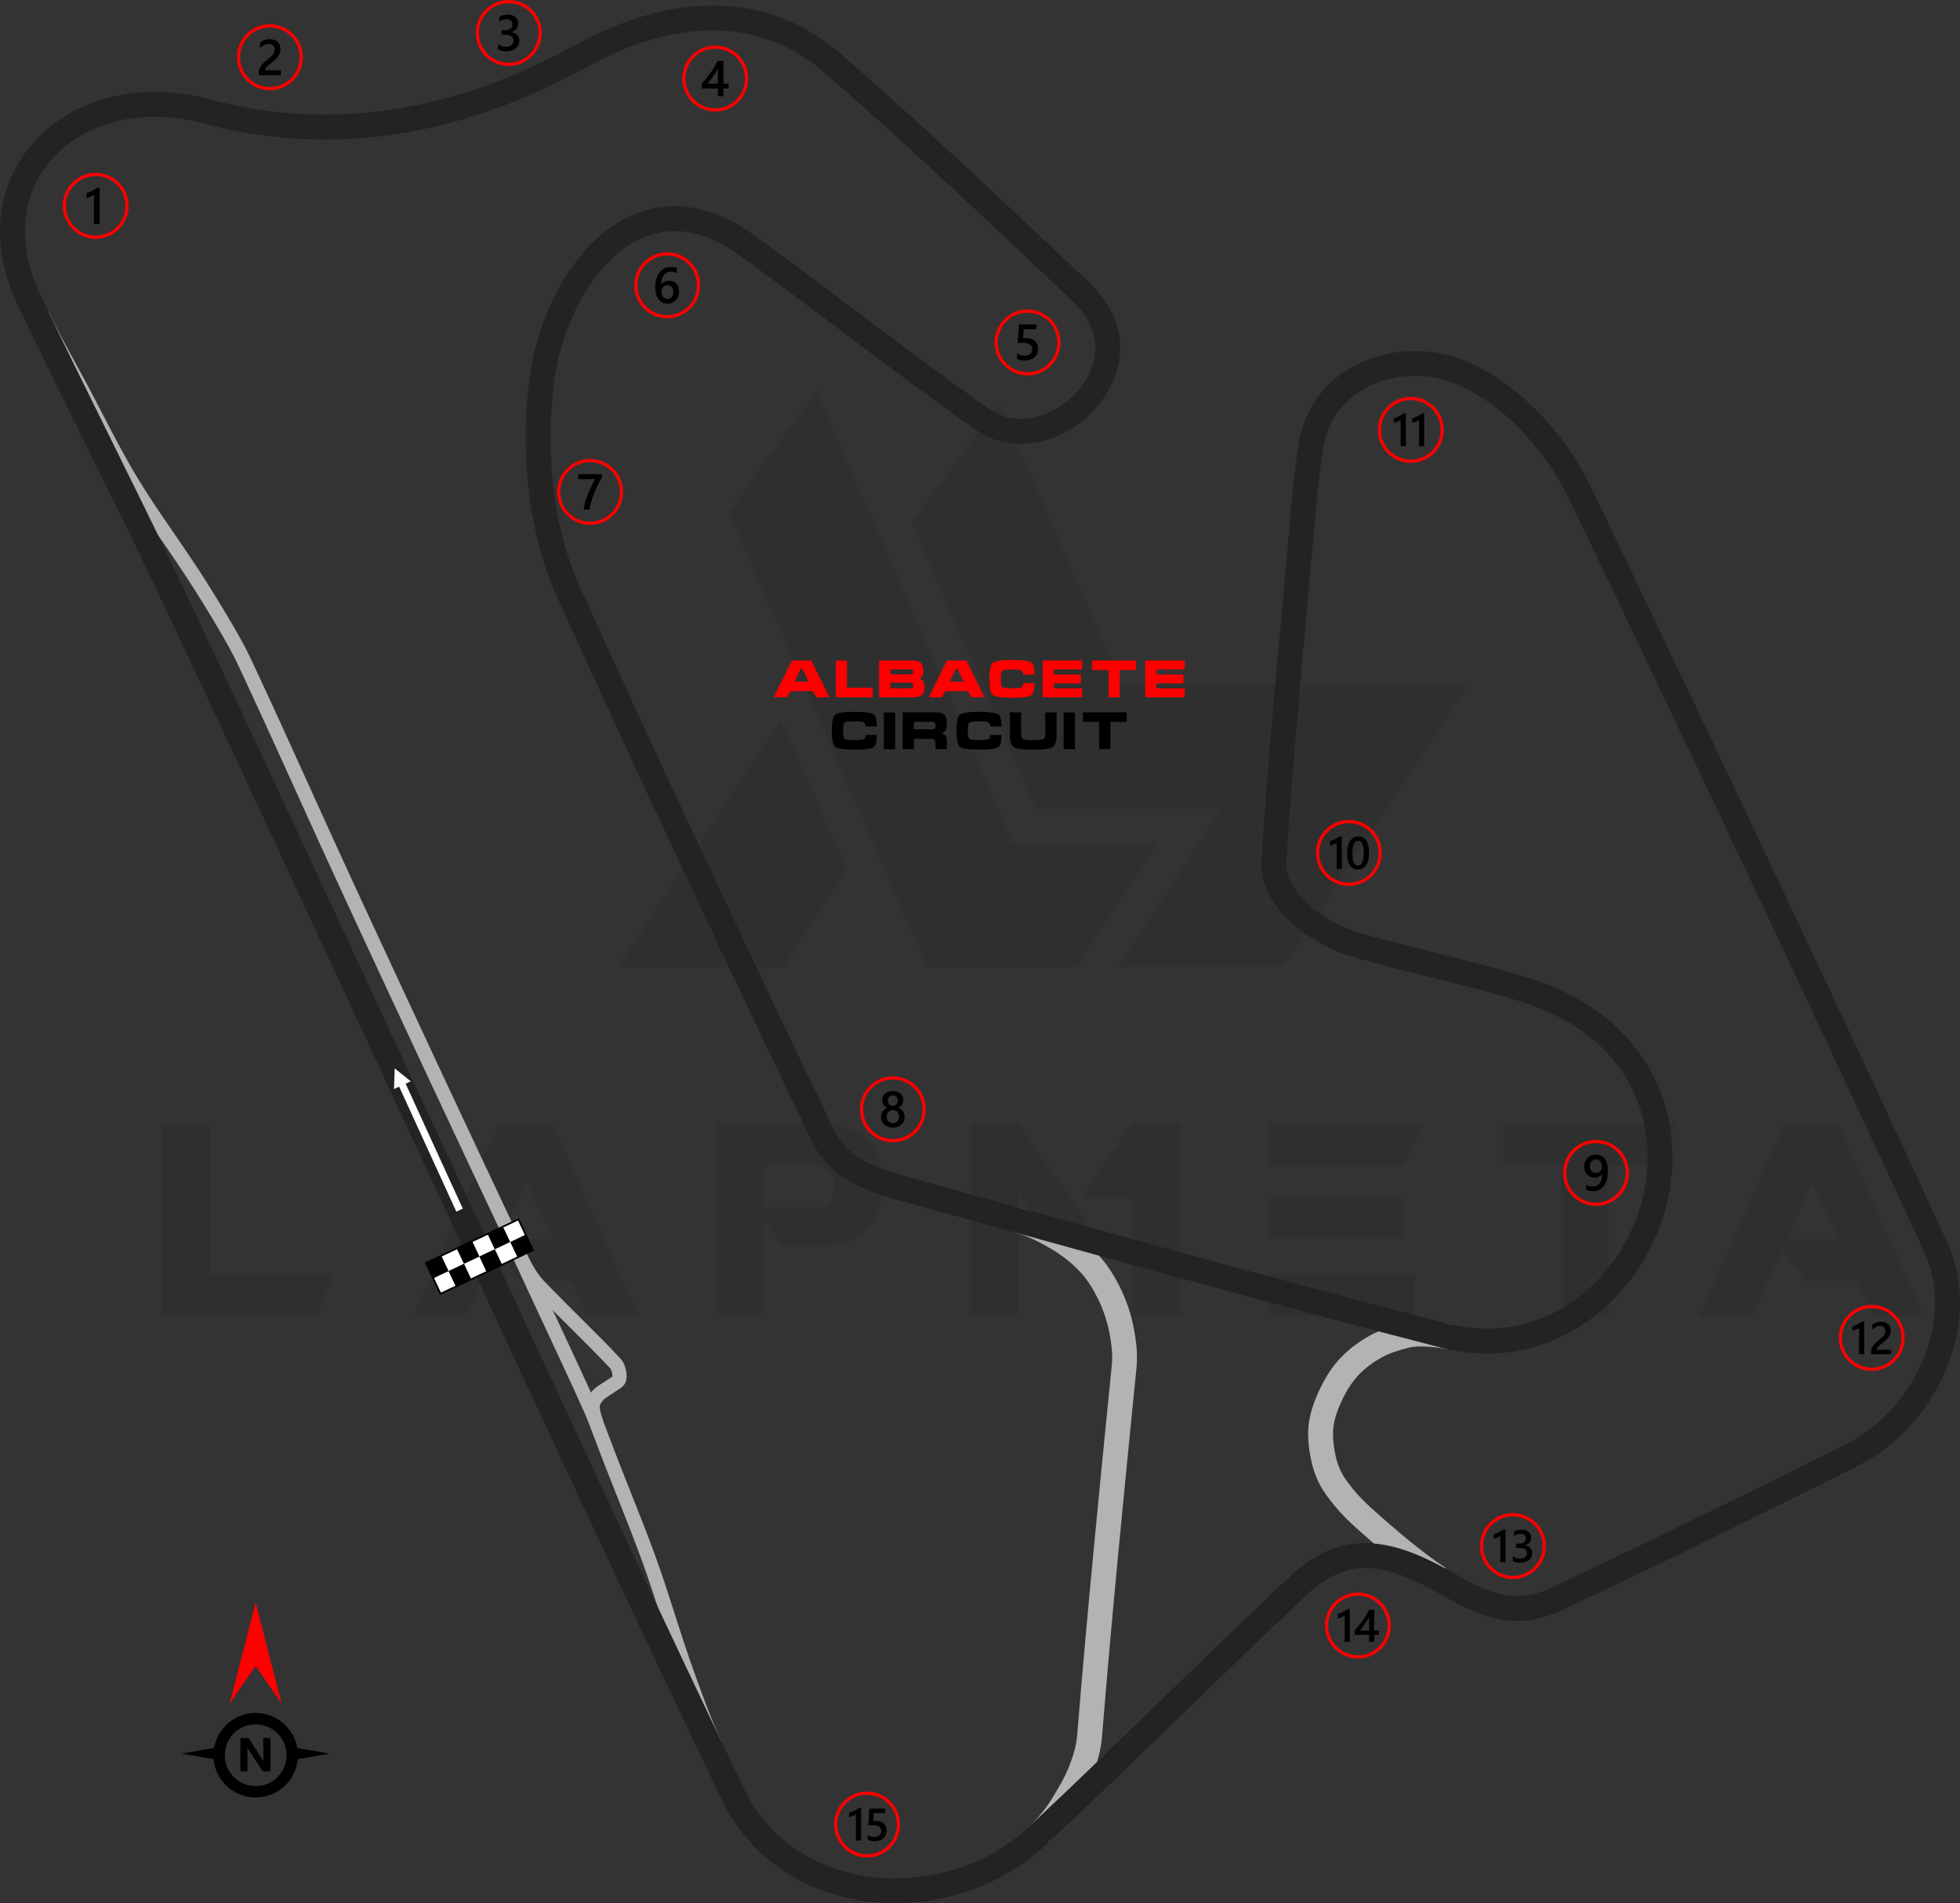 <?xml version="1.0" encoding="UTF-8"?>
<!DOCTYPE svg PUBLIC "-//W3C//DTD SVG 1.1//EN" "http://www.w3.org/Graphics/SVG/1.1/DTD/svg11.dtd">
<!-- Creator: CorelDRAW 2020 (64-Bit) -->
<svg xmlns="http://www.w3.org/2000/svg" xml:space="preserve" width="194.309mm" height="188.664mm" version="1.1" style="shape-rendering:geometricPrecision; text-rendering:geometricPrecision; image-rendering:optimizeQuality; fill-rule:evenodd; clip-rule:evenodd"
viewBox="0 0 6487.67 6299.18"
 xmlns:xlink="http://www.w3.org/1999/xlink"
 xmlns:xodm="http://www.corel.com/coreldraw/odm/2003">
 <rect x="0" y="0" width="6487.67" height="6299.18" fill="#333333" stroke="none"/>
 <defs>
  <style type="text/css">
   <![CDATA[
    .fil4 {fill:black}
    .fil5 {fill:white}
    .fil2 {fill:#242222;fill-rule:nonzero}
    .fil8 {fill:black;fill-rule:nonzero}
    .fil6 {fill:black;fill-rule:nonzero}
    .fil1 {fill:#B3B3B3;fill-rule:nonzero}
    .fil3 {fill:red;fill-rule:nonzero}
    .fil7 {fill:white;fill-rule:nonzero}
    .fil0 {fill:black;fill-opacity:0.071}
   ]]>
  </style>
 </defs>
 <g id="Layer_x0020_1">
  <path class="fil0" d="M536.86 4353.47l0 -635.33 157.78 0 0 497.53 414.44 0 -63.11 137.79 -509.1 0zm1875.48 -2657.02l656.37 1504.17 493.33 0 268.23 -409.18 -476.5 0 -651.11 -1498.91 -290.32 403.92zm896.19 -361.84l404.97 930.9 1145.49 0 -611.13 934.06 -546.97 0 0 -1.05 342.91 -523.83 -615.34 0 -410.23 -944.58 290.32 -395.5zm-504.9 1544.14l-210.37 321.87 -546.97 0 0 -1.05 540.66 -817.3 216.68 496.48zm-691.08 1475.77l-168.3 0 -51.54 -114.65 -171.46 0 -77.84 -106.24 -99.92 220.89 -174.61 0 281.9 -635.33 177.77 0 284.01 635.33zm-282.95 -254.55l-86.25 -189.34 -84.15 189.34 170.4 0zm699.49 -103.08l191.44 0c27.35,-8.42 41.02,-33.66 39.97,-75.73 0,-34.71 -16.83,-56.8 -52.59,-65.22l-178.82 0 0 140.95zm63.11 126.22l-64.16 -92.57 0 322.92 -157.78 0 0 -635.33 379.72 0c111.5,19.99 168.3,79.94 169.35,181.97l0 37.87c-1.05,103.08 -56.8,165.14 -167.25,184.08l-159.88 -0 0 1.06zm1046.61 -23.14l-157.78 0 -109.39 -151.47 -0 404.97 -158.83 0 0 -635.33 157.78 0 268.23 381.83zm109.39 -380.77l157.78 0 0 634.28 -158.83 0 0 -389.19 -171.46 0 172.51 -245.09zm934.06 496.48l0 137.79 -482.81 0 0 -137.79 482.81 0zm-37.87 -252.45l0 135.69 -444.94 0 0 -135.69 444.94 0zm69.42 -244.04l-69.42 138.85 -444.94 0 0 -138.85 514.36 0zm452.3 136.74l-190.39 0 0 -136.74 573.27 0 -64.16 136.74 -158.83 0 0 497.53 -158.84 0 0 -497.53 -1.05 0zm1202.29 498.59l-168.3 0 -51.54 -114.65 -171.45 0 -77.84 -106.24 -99.93 220.89 -174.61 0 281.9 -635.33 177.77 0 284.01 635.33zm-282.95 -254.55l-86.25 -189.34 -84.15 189.34 170.4 0z"/>
  <g id="_2547943201248">
   <path class="fil1" d="M1952.36 4718.88c-12.98,-37.04 -79.3,-178.89 -146.7,-323.04 -42.86,-91.68 -86.16,-184.29 -114.88,-247.86l42.88 -19.33c32.01,70.85 73.46,159.52 114.51,247.3 67.99,145.42 134.89,288.51 148.54,327.46l-44.35 15.46z"/>
   <path class="fil1" d="M3380.16 3999.23c25.33,6.68 50.25,16.29 74.17,27.45 23.12,10.77 45.96,23.32 67.55,36.1 20.69,12.26 41.42,26.62 61.49,42.69l0.16 0c19.22,15.39 37.35,32.11 53.72,49.75 15.22,16.42 28.78,34.51 40.87,53.39 11.77,18.38 22.28,37.69 31.65,56.97 9.38,19.31 17.71,39.74 24.82,60.8 6.95,20.59 12.69,41.91 17.05,63.45 4.35,21.5 8.03,43.67 10.09,66.12 2.14,23.33 2.55,46.88 0.21,70.16 -20.76,207.36 -41.23,412.61 -60.33,613.68 -18.91,199.19 -37.16,401.79 -54.3,612.59 -1.75,21.5 -6.28,43.88 -12.37,65.89 -5.85,21.14 -13.11,41.7 -20.65,60.56 -9,22.46 -19.3,43.23 -30.38,63.27 -10.97,19.84 -22.59,38.81 -34.5,57.99 -10.6,17.04 -22.79,33.97 -35.81,50.16 -13.65,16.96 -28.24,33.07 -42.86,47.61l-57.97 -58.3c12.43,-12.36 24.93,-26.18 36.73,-40.85 10.8,-13.43 21.01,-27.62 30.02,-42.11 11.33,-18.24 22.32,-36.18 32.24,-54.12 9.81,-17.75 18.74,-35.68 26.19,-54.26 6.59,-16.48 12.85,-34.16 17.76,-51.87 4.66,-16.85 8.14,-33.99 9.47,-50.43 16.26,-200.01 34.8,-405.14 54.62,-613.88 19.64,-206.84 39.88,-409.74 60.33,-614 1.8,-17.98 1.47,-36.36 -0.21,-54.7 -1.76,-19.23 -4.98,-38.54 -8.8,-57.42 -3.57,-17.63 -8.44,-35.6 -14.47,-53.47 -5.86,-17.36 -12.89,-34.55 -20.95,-51.13 -7.94,-16.34 -16.84,-32.69 -26.82,-48.28 -9.67,-15.1 -20.27,-29.31 -31.85,-41.8 -13.71,-14.78 -28.91,-28.79 -45.02,-41.7l0.06 -0.08c-16.1,-12.88 -33.67,-24.95 -52.06,-35.85 -18.98,-11.24 -39.33,-22.39 -60.46,-32.24 -20.33,-9.48 -40.75,-17.45 -60.32,-22.61l20.93 -79.55z"/>
   <path class="fil1" d="M4739.79 5257.7c-41.56,-27.35 -85.51,-60.73 -129.12,-96.35 -44.34,-36.21 -87.59,-73.94 -127.43,-109.8 -18.96,-17.06 -37.56,-35.81 -55.22,-55.94 -16.7,-19.02 -32.24,-39.03 -46.09,-59.71 -9.76,-14.58 -17.97,-30.46 -24.68,-46.85 -7.09,-17.3 -12.58,-35.37 -16.52,-53.17 -4.64,-20.97 -8.23,-42.76 -9.8,-64.19 -1.44,-19.68 -1.33,-39.46 0.98,-58.65 2.49,-20.59 7.7,-41.33 14.54,-61.62 6.47,-19.19 14.51,-38 23.09,-55.84 9.04,-18.85 19.32,-37.42 30.75,-54.65 10.82,-16.31 22.87,-31.87 36.15,-45.96 13.72,-14.6 29.01,-28.17 45.16,-40.46 17.03,-12.96 35,-24.55 53.07,-34.48 17.02,-9.39 35.33,-17.09 54.11,-23.63 18.48,-6.43 36.52,-11.48 53.89,-15.82l0.16 0c12.89,-3.22 26.06,-5.1 39.16,-6.01 12.15,-0.84 24.67,-0.81 37.07,-0.26 15.36,0.71 29.88,1.83 43.85,3.37 14.65,1.62 29.09,3.69 43.61,6.21l-13.85 81.16c-13.34,-2.32 -26.19,-4.17 -38.78,-5.57 -13.27,-1.47 -25.98,-2.47 -38.38,-3.05 -9.04,-0.4 -18.45,-0.4 -28.05,0.26 -8.59,0.6 -16.98,1.77 -24.84,3.71l0.01 0.04c-16.1,4.02 -32.1,8.45 -46.8,13.57 -14.4,5.01 -28.45,10.92 -41.55,18.15 -14.76,8.11 -29.25,17.44 -42.76,27.72 -12.75,9.7 -24.67,20.25 -35.18,31.44 -9.92,10.53 -19.09,22.4 -27.45,35.01 -9.7,14.62 -18.12,29.74 -25.28,44.67 -7.14,14.84 -13.83,30.5 -19.23,46.51 -5.03,14.9 -8.85,30.12 -10.67,45.19 -1.67,13.91 -1.74,28.5 -0.66,43.19 1.32,18.01 4.19,35.67 7.86,52.27 2.93,13.23 7.02,26.7 12.33,39.65 4.72,11.53 10.37,22.52 16.95,32.35 11.87,17.71 25.24,34.92 39.65,51.34 14.84,16.91 31.18,33.31 48.46,48.85 40.19,36.18 82.76,73.37 124.21,107.22 42.17,34.44 83.98,66.27 122.36,91.52l-45.09 68.6z"/>
   <path class="fil1" d="M2343.7 5779.66c-30.04,-63.23 -57.04,-137.98 -81.78,-206.45l-9.27 -25.53c-22.41,-61.74 -42.8,-125.55 -63.19,-189.36 -19.71,-61.68 -39.43,-123.37 -61.44,-184.31 -26.61,-73.65 -55.66,-146.79 -84.71,-219.91 -24.3,-61.17 -48.6,-122.36 -71.45,-183.74 -2.12,-5.69 -4.8,-12.6 -7.5,-19.54 -11.2,-28.8 -22.65,-58.27 -26.09,-88.37 -1.17,-10.24 0.89,-20.67 4.77,-30.39 4.13,-10.35 10.33,-19.96 16.51,-27.34 10.01,-11.93 22.26,-19.58 34.53,-27.22 5.13,-3.2 10.28,-6.41 14.9,-9.86 2.86,-2.14 6.81,-4.54 10.77,-6.94 3.89,-2.36 7.82,-4.75 8.03,-5.13l0.04 0.02c0.13,-0.35 -0.39,-0.25 -0.42,-1.38 -0.07,-2.8 -0.74,-6.5 -1.49,-9.92 -0.78,-3.61 -1.77,-7.13 -2.99,-9.95l-0.09 0c-1.04,-2.41 -2.22,-4.5 -3.52,-5.9 -42.3,-45.46 -86.34,-89.19 -130.4,-132.92 -30.01,-29.78 -60.03,-59.58 -89.25,-89.65 -4.2,-4.32 -8.2,-8.32 -12.18,-12.32 -15.22,-15.25 -30.52,-30.57 -43.43,-48.72 -9.37,-13.18 -17.71,-26.87 -25.36,-40.8 -7.48,-13.62 -14.46,-27.75 -21.17,-41.92 -91.02,-192.19 -184.02,-390.22 -278.27,-591.92 -97.35,-208.34 -188.13,-403.62 -275.99,-593.1 -54.38,-117.28 -107.13,-233.67 -159.87,-350.04 -65.43,-144.38 -130.87,-288.77 -195.47,-426.53 -9.15,-19.51 -19.48,-39.34 -30.45,-59.31 -11.52,-20.97 -22.59,-40.07 -33.51,-58.66 -17.22,-29.31 -34.82,-58.54 -52.82,-87.64 -17.46,-28.23 -35.44,-56.56 -53.96,-84.97 -26.26,-40.29 -53.67,-80.15 -81.06,-120 -27.92,-40.6 -55.84,-81.2 -82.82,-122.66 -13.74,-21.1 -26.62,-41.65 -38.66,-61.61 -12.18,-20.2 -24.54,-41.55 -37.03,-63.91 -18.16,-32.53 -35.39,-64.59 -52.12,-96.37 -16.75,-31.82 -33.53,-64.38 -50.31,-96.98 -21.26,-41.3 -42.94,-80.93 -64.6,-120.52 -32.11,-58.69 -64.2,-117.32 -93.03,-177.55l42.33 -20.25c28.1,58.71 60,117 91.92,175.35 22.31,40.77 44.64,81.57 65.15,121.43 16.48,32.03 33.02,64.11 50.13,96.62 17.13,32.54 34.31,64.54 51.57,95.45 11.24,20.12 23.34,40.94 36.3,62.44 12.73,21.11 25.33,41.25 37.74,60.33 26.57,40.83 54.33,81.2 82.08,121.56 27.56,40.08 55.12,80.16 81.8,121.1 18.3,28.09 36.48,56.74 54.51,85.89 18.08,29.23 35.87,58.77 53.36,88.56 12.09,20.58 23.87,40.87 34.25,59.77 10.93,19.89 21.59,40.43 31.73,62.07 68.26,145.57 132.05,286.32 195.84,427.08 53.1,117.17 106.21,234.35 159.68,349.67 95.55,206.07 188.57,406.22 275.8,592.91 90.33,193.32 182.71,389.95 278.27,591.74 6.23,13.15 12.75,26.36 19.89,39.34 6.96,12.68 14.37,24.9 22.41,36.2 10.67,15 24.6,28.95 38.46,42.83 4.31,4.31 8.62,8.64 12.56,12.68 29.29,30.14 59,59.64 88.7,89.11 44.69,44.36 89.36,88.7 131.69,134.2 5.38,5.79 9.39,12.45 12.36,19.34l-0.08 0.03c2.79,6.46 4.66,12.79 5.92,18.57 1.17,5.33 2.23,11.78 2.41,18.75 0.23,8.57 -1.1,17.3 -5.32,25l0 0.09c-6.13,11.18 -15.58,16.91 -24.96,22.61 -2.18,1.32 -4.36,2.65 -6.9,4.55 -5.81,4.34 -12.02,8.21 -18.22,12.07 -9.07,5.65 -18.14,11.31 -23.3,17.46 -3.53,4.21 -6.94,9.37 -8.97,14.46 -1.19,2.98 -1.87,5.74 -1.65,7.75 2.79,24.39 13.08,50.88 23.15,76.77 2.47,6.35 4.93,12.67 7.69,20.09 22.87,61.44 46.98,122.13 71.09,182.82 29.16,73.42 58.33,146.85 85.26,221.39 22.18,61.38 42.09,123.68 61.99,185.97 19.94,62.41 39.89,124.83 62.64,187.52l9.27 25.72c24.21,67.01 50.63,140.17 80.12,202.22l-42.51 20.06z"/>
  </g>
  <path class="fil2" d="M1232.85 3483.33c-41.01,-88.11 -118.28,-254.62 -195.22,-420.45 -175.74,-378.73 -351.48,-757.48 -529.78,-1133.19 -71.85,-151.4 -145.99,-301.22 -220.12,-451.01 -77.66,-156.92 -155.32,-313.84 -229.89,-471.57 -61.24,-129.53 -71.1,-252.88 -42.47,-359.27 17.34,-64.46 48.83,-122.55 91.61,-171.92 42.49,-49.04 96.01,-89.3 157.74,-118.49 119.57,-56.53 270.19,-71.7 430.85,-28.48 203.04,54.63 402.81,63.19 597.04,34.47 210.6,-31.14 415.04,-106.15 610.4,-213.82 152.27,-83.92 316.2,-136.04 477.42,-130.89 141.84,4.53 280.61,53.14 406.39,162.81 270.64,235.97 532.15,483.13 792.22,728.92l27.77 26.24c95.69,90.43 116.22,193.46 91.53,285.28 -12.03,44.74 -35,86.44 -65.32,122.32 -29.87,35.35 -67.05,65.18 -107.98,86.72 -92.8,48.82 -205.09,55.68 -297.89,-9.85 -147.42,-104.1 -295.17,-215.23 -442.95,-326.38 -109.17,-82.11 -218.36,-164.24 -335.88,-249.46 -65.47,-47.47 -127.11,-72.14 -184.04,-78.62 -59.5,-6.78 -114.72,6.26 -164.3,33.67 -51.18,28.29 -96.87,72.04 -135.6,125.45 -71.26,98.26 -118.15,227.81 -132.62,354.77 -12.87,112.95 -13.16,234.26 2.42,352.62 14.09,106.99 41.17,211.72 83.7,305.75 138.33,305.86 277.13,606.1 416.1,902.38 141.04,300.69 283.37,599.86 426.1,897.9 19.85,41.45 49.44,71.41 84.71,94.02 37.26,23.89 81.32,40.03 127.42,52.8l256.75 71.23c520.94,144.62 1042.35,289.37 1560.63,423.17 133.02,34.33 256.11,15.02 359,-38.67 115.8,-60.42 206.6,-164.33 257.84,-284.57 8.7,-20.41 16.17,-40.88 22.35,-61.26 36.33,-119.76 34.81,-250.04 -14.55,-366.63 -49.28,-116.43 -146.94,-219.88 -303.17,-286.45 -26.83,-11.44 -54.97,-21.69 -84.42,-30.62 -97.44,-29.56 -200.16,-55.25 -302.88,-80.94 -80.01,-20.01 -160.04,-40.03 -240.48,-62.76 -72.27,-20.42 -161.96,-66.63 -225.04,-130.47 -52.36,-52.99 -87.26,-118.37 -82.55,-192.72 17.27,-272.32 42.45,-549.13 67.59,-825.64 6.77,-74.5 13.57,-149.16 19.1,-211.28 4.8,-53.83 0.14,-3 4.48,-53.08 8.16,-94.14 16.34,-188.54 31.54,-285.21 6,-38.17 17.22,-73.02 32.71,-104.38 38.06,-77.07 101.64,-133.62 177.1,-167.43 74.13,-33.21 159.89,-44.31 243.89,-31.1 43.68,6.87 86.8,20.2 127.48,40.29 84.09,41.53 159.22,99.86 223.67,168.4 69.04,73.41 125.99,158.84 168.69,247.98 201.44,420.5 399.39,835.73 590.65,1240.67 195.96,414.87 390.18,829.86 581.71,1244.68 60.99,132.1 53.9,280.26 1.84,412.13 -55.21,139.82 -161.76,262.1 -291.45,327.18 -163.29,81.95 -327.08,163.43 -491.26,243.75 -164.71,80.58 -329.61,159.9 -494.52,237.23 -75.38,35.35 -141.55,41.61 -205.85,29.47 -61.84,-11.67 -119.72,-40.13 -182.13,-75.67 -81.88,-46.62 -160.1,-85 -235.25,-92.41 -71.09,-7 -142.64,14.39 -217.69,85.03 -144.11,135.63 -285.31,272.3 -426.51,408.95 -145.67,140.99 -291.34,281.98 -437.86,419.69 -53.21,50.01 -113.61,90.6 -178.2,121.54 -131.42,62.97 -279.93,85.62 -420.12,66.39 -141.53,-19.42 -274.92,-81.33 -374.53,-187.32 -40.18,-42.74 -74.86,-92.75 -102.34,-150.11 -291.91,-609.16 -571.62,-1212.74 -851.36,-1816.38 -92.85,-200.37 -185.82,-400.98 -304.25,-655.41zm-120.51 -454.91c53.09,114.42 105.87,228.16 195.22,420.13 84.9,182.41 194.53,418.97 304.25,655.73 282.38,609.34 564.74,1218.64 850.72,1815.41 23.58,49.2 53.46,92.25 88.17,129.17 86.13,91.63 202.12,145.25 325.58,162.19 124.8,17.12 256.91,-3 373.74,-58.98 56.85,-27.24 110.15,-63.09 157.27,-107.37 147.63,-138.76 292.27,-278.74 436.89,-418.72 142.26,-137.69 284.54,-275.39 427.48,-409.92 94.96,-89.38 188.04,-116.21 282.11,-106.93 90,8.87 177.49,51.31 267.78,102.72 55.55,31.63 106.2,56.8 156.69,66.33 48.03,9.06 98.06,4.11 155.93,-23.02 165.28,-77.5 329.65,-156.56 493.23,-236.59 164.11,-80.29 327.65,-161.65 490.62,-243.43 111.39,-55.9 203.36,-162.06 251.51,-284.02 44.34,-112.31 50.9,-237.37 0.1,-347.39 -192.07,-416.01 -386.11,-830.62 -581.39,-1244.04 -199.96,-423.35 -396.23,-835.15 -590.33,-1240.35 -39.05,-81.51 -91.22,-159.72 -154.52,-227.04 -58.02,-61.7 -125.28,-114.03 -200.16,-151.01 -33.33,-16.46 -68.38,-27.35 -103.65,-32.89 -68.4,-10.75 -137.96,-1.84 -197.84,24.99 -58.54,26.23 -107.69,69.74 -136.84,128.78 -12.01,24.33 -20.69,51.22 -25.3,80.55 -14.1,89.67 -22.35,184.84 -30.57,279.73 -0.46,5.27 -0.18,2.1 -0.01,0 -0.4,3.9 -1.59,17.1 -4.8,53.08 -7.02,78.78 -13.05,145.1 -19.1,211.6 -24.85,273.28 -49.74,546.86 -67.27,823.39 -3.03,47.79 21.87,92.3 59.04,129.92 52.42,53.05 127.71,91.67 188.65,108.89 78.08,22.06 158.16,42.09 238.22,62.12 101.63,25.42 203.26,50.84 306.75,82.23 33.13,10.05 64.04,21.26 92.79,33.52 177.64,75.7 289.45,195.12 346.65,330.25 57.13,134.96 59.12,284.98 17.45,422.35 -7.29,24.03 -15.73,47.29 -25.25,69.64 -58.38,137 -162.43,255.7 -295.52,325.15 -119.98,62.6 -263.12,85.23 -417.3,45.43 -524.76,-135.47 -1043.74,-279.54 -1562.24,-423.49l-256.75 -71.23c-53.23,-14.75 -104.74,-33.79 -149.96,-62.78 -47.21,-30.26 -87.08,-70.91 -114.34,-127.84 -143.31,-299.23 -285.87,-598.88 -426.42,-898.54 -142.62,-304.07 -282.15,-605.75 -416.74,-903.35 -45.84,-101.36 -75.01,-214.01 -90.14,-328.93 -16.52,-125.48 -16.28,-253.52 -2.75,-372.26 16.02,-140.56 68.26,-284.44 147.75,-394.06 45.54,-62.8 100.27,-114.79 162.65,-149.28 63.98,-35.37 135.51,-52.16 212.93,-43.33 70.8,8.06 145.76,37.5 223.34,93.76 108.41,78.61 222.64,164.54 336.84,250.43 145.1,109.13 290.17,218.25 441.02,324.77 64.64,45.64 144.89,39.8 212.22,4.37 31.64,-16.65 60.39,-39.72 83.5,-67.07 22.67,-26.83 39.77,-57.68 48.57,-90.43 17.33,-64.45 1.74,-137.88 -68.34,-204.12l-27.77 -26.24c-260.28,-246 -522.01,-493.37 -789.97,-726.99 -110.13,-96.02 -231.26,-138.57 -354.86,-142.52 -145.05,-4.64 -294.78,43.49 -435.23,120.9 -203.64,112.24 -417.31,190.5 -638.09,223.15 -205,30.31 -415.87,21.28 -630.22,-36.4 -140.96,-37.93 -271.75,-25.25 -374.49,23.32 -51.43,24.31 -95.77,57.57 -130.69,97.87 -34.63,39.96 -60.14,87.06 -74.22,139.39 -23.79,88.43 -14.98,192.29 37.32,302.91 74.64,157.88 151.94,314.08 229.25,470.28 74.49,150.51 149,301.06 220.76,452.3 179.33,377.89 354.72,755.87 530.1,1133.83zm3236.64 -1265.99c0.13,-1.39 0.2,-2.3 0,0z"/>
  <g id="_2547943201872">
   <path class="fil3" d="M1953.23 1518.94c30.14,0 57.44,12.23 77.19,31.98 19.75,19.75 31.97,47.05 31.97,77.19 0,30.14 -12.23,57.43 -31.97,77.19 -19.75,19.75 -47.05,31.97 -77.19,31.97 -30.14,0 -57.44,-12.22 -77.19,-31.97 -19.75,-19.75 -31.97,-47.05 -31.97,-77.19 0,-30.14 12.22,-57.44 31.98,-77.19 19.75,-19.75 47.05,-31.98 77.19,-31.98zm69.69 39.47c-17.84,-17.84 -42.48,-28.87 -69.69,-28.87 -27.22,0 -51.86,11.03 -69.69,28.87 -17.84,17.83 -28.87,42.47 -28.87,69.69 0,27.21 11.03,51.86 28.87,69.69 17.83,17.83 42.48,28.87 69.69,28.87 27.22,0 51.86,-11.03 69.69,-28.87 17.83,-17.83 28.86,-42.48 28.86,-69.69 0,-27.22 -11.03,-51.86 -28.86,-69.69z"/>
   <path class="fil4" d="M1992.39 1578.99c-4.91,8.98 -9.54,17.88 -13.89,26.67 -4.38,8.82 -8.31,17.63 -11.85,26.53 -3.55,8.87 -6.61,17.83 -9.24,26.83 -2.62,9.04 -4.63,18.24 -6.05,27.67l-19.86 0c1.31,-8.39 3.18,-16.76 5.61,-25.13 2.42,-8.37 5.27,-16.71 8.54,-25.07 3.26,-8.37 6.91,-16.77 10.99,-25.22 4.04,-8.45 8.37,-16.99 12.94,-25.58l-55.48 0 0 -16.18 78.31 0 0 9.48z"/>
  </g>
  <g id="_2547943205568">
   <path class="fil3" d="M2208.46 835.15c30.14,0 57.44,12.22 77.19,31.97 19.75,19.75 31.97,47.05 31.97,77.19 0,30.14 -12.23,57.43 -31.97,77.19 -19.75,19.75 -47.05,31.97 -77.19,31.97 -30.14,0 -57.43,-12.22 -77.18,-31.97 -19.75,-19.75 -31.97,-47.05 -31.97,-77.19 0,-30.14 12.22,-57.44 31.97,-77.19 19.75,-19.75 47.04,-31.97 77.18,-31.97zm69.69 39.47c-17.84,-17.83 -42.48,-28.86 -69.69,-28.86 -27.21,0 -51.86,11.03 -69.69,28.86 -17.83,17.84 -28.86,42.48 -28.86,69.69 0,27.21 11.03,51.86 28.86,69.69 17.84,17.83 42.48,28.86 69.69,28.86 27.22,0 51.86,-11.03 69.69,-28.86 17.83,-17.84 28.86,-42.48 28.86,-69.69 0,-27.22 -11.03,-51.86 -28.86,-69.69z"/>
   <path class="fil4" d="M2247.81 965.19c0,5.88 -0.97,11.27 -2.9,16.12 -1.92,4.82 -4.6,9.01 -8.03,12.52 -3.43,3.52 -7.51,6.25 -12.22,8.17 -4.72,1.95 -9.82,2.9 -15.35,2.9 -5.88,0 -11.3,-1.14 -16.21,-3.43 -4.93,-2.29 -9.18,-5.69 -12.75,-10.21 -3.57,-4.52 -6.33,-10.15 -8.31,-16.87 -1.95,-6.72 -2.93,-14.53 -2.93,-23.41 0,-10.85 1.28,-20.47 3.88,-28.87 2.6,-8.37 6.14,-15.4 10.66,-21.06 4.52,-5.69 9.84,-9.98 15.96,-12.92 6.08,-2.95 12.69,-4.43 19.77,-4.43 4.41,0 8.43,0.31 12.05,0.92 3.63,0.59 6.53,1.43 8.71,2.46l0 17.07c-2.79,-1.42 -5.75,-2.62 -8.93,-3.6 -3.15,-0.98 -6.77,-1.48 -10.85,-1.48 -4.57,0 -8.82,0.92 -12.66,2.79 -3.88,1.84 -7.23,4.54 -10.02,8.11 -2.81,3.57 -5.02,8 -6.63,13.25 -1.59,5.25 -2.43,11.32 -2.48,18.19l0.5 0c2.51,-3.88 5.89,-6.92 10.16,-9.15 4.3,-2.23 9.32,-3.35 15.09,-3.35 5.13,0 9.74,0.8 13.86,2.48 4.1,1.67 7.62,4.04 10.52,7.2 2.93,3.13 5.19,6.94 6.75,11.44 1.59,4.5 2.37,9.55 2.37,15.15zm-19.1 1.56c0,-3.37 -0.42,-6.44 -1.2,-9.23 -0.78,-2.79 -1.98,-5.16 -3.6,-7.14 -1.59,-2.01 -3.63,-3.54 -6.05,-4.63 -2.4,-1.09 -5.27,-1.62 -8.53,-1.62 -3.26,0 -6.14,0.59 -8.62,1.76 -2.48,1.17 -4.55,2.7 -6.25,4.6 -1.7,1.89 -2.96,4.1 -3.79,6.53 -0.83,2.45 -1.29,4.96 -1.29,7.53 0,2.79 0.42,5.63 1.2,8.53 0.78,2.93 2.01,5.58 3.62,7.98 1.65,2.4 3.74,4.36 6.25,5.91 2.54,1.56 5.55,2.34 9.04,2.34 3.1,0 5.86,-0.58 8.26,-1.72 2.4,-1.15 4.4,-2.73 5.99,-4.74 1.62,-2.02 2.85,-4.41 3.69,-7.15 0.83,-2.76 1.29,-5.75 1.29,-8.95z"/>
  </g>
  <g id="_2547943204272">
   <path class="fil3" d="M3401.22 1024.19c30.14,0 57.43,12.22 77.19,31.97 19.75,19.75 31.97,47.04 31.97,77.18 0,30.14 -12.22,57.44 -31.97,77.19 -19.75,19.75 -47.05,31.97 -77.19,31.97 -30.14,0 -57.43,-12.22 -77.19,-31.97 -19.75,-19.75 -31.97,-47.05 -31.97,-77.19 0,-30.14 12.22,-57.44 31.97,-77.18 19.75,-19.75 47.05,-31.97 77.19,-31.97zm69.69 39.47c-17.83,-17.83 -42.48,-28.86 -69.69,-28.86 -27.22,0 -51.86,11.03 -69.69,28.86 -17.84,17.83 -28.87,42.48 -28.87,69.69 0,27.21 11.03,51.86 28.87,69.69 17.83,17.83 42.47,28.86 69.69,28.86 27.21,0 51.86,-11.03 69.69,-28.86 17.83,-17.84 28.87,-42.48 28.87,-69.69 0,-27.21 -11.03,-51.86 -28.87,-69.69z"/>
   <path class="fil4" d="M3366.6 1188.17l0 -18.22c7.7,5.19 15.48,7.75 23.38,7.75 7.94,0 14.36,-2.01 19.19,-6.08 4.85,-4.05 7.28,-9.46 7.28,-16.23 0,-6.63 -2.45,-11.8 -7.39,-15.51 -4.93,-3.72 -11.99,-5.56 -21.2,-5.56 -3.16,0 -9.57,0.31 -19.22,0.97l4.18 -61.61 57.68 0 0 16.18 -41.92 0 -1.95 29.34c3.76,-0.22 7.17,-0.33 10.21,-0.33 12.41,0 22.04,3.18 28.82,9.57 6.78,6.36 10.18,15.09 10.18,26.14 0,11.6 -3.91,20.92 -11.66,27.92 -7.75,7 -18.44,10.49 -32,10.49 -11.44,0 -19.97,-1.59 -25.58,-4.83z"/>
  </g>
  <g id="_2547943204656">
   <path class="fil3" d="M1683.83 0c30.14,0 57.44,12.22 77.19,31.97 19.75,19.75 31.97,47.05 31.97,77.19 0,30.14 -12.22,57.44 -31.97,77.19 -19.75,19.75 -47.05,31.97 -77.19,31.97 -30.14,0 -57.43,-12.22 -77.18,-31.97 -19.75,-19.75 -31.97,-47.05 -31.97,-77.19 0,-30.14 12.22,-57.43 31.97,-77.19 19.75,-19.75 47.04,-31.97 77.18,-31.97zm69.69 39.47c-17.83,-17.83 -42.48,-28.87 -69.69,-28.87 -27.21,0 -51.86,11.03 -69.69,28.87 -17.83,17.83 -28.87,42.48 -28.87,69.69 0,27.22 11.03,51.86 28.87,69.69 17.83,17.83 42.47,28.86 69.69,28.86 27.22,0 51.86,-11.03 69.69,-28.86 17.83,-17.83 28.87,-42.48 28.87,-69.69 0,-27.21 -11.03,-51.86 -28.87,-69.69z"/>
   <path class="fil4" d="M1648.41 163.44l0 -17.83c7.65,6.05 16.23,9.06 25.83,9.06 7.78,0 14.03,-1.76 18.68,-5.3 4.66,-3.54 6.98,-8.33 6.98,-14.39 0,-13.28 -10.16,-19.94 -30.49,-19.94l-9.07 0 0 -15.21 8.68 0c18.02,0 27.02,-6.25 27.02,-18.77 0,-11.55 -7.02,-17.33 -21.06,-17.33 -7.87,0 -15.23,2.79 -22.15,8.4l0 -16.82c7.95,-4.47 17.35,-6.73 28.17,-6.73 10.4,0 18.75,2.63 25.02,7.87 6.25,5.22 9.4,11.91 9.4,20.08 0,15.42 -7.87,25.36 -23.54,29.76l0 0.34c8.45,0.8 15.12,3.76 20.03,8.84 4.91,5.11 7.34,11.47 7.34,19.08 0,10.52 -3.94,19.02 -11.83,25.47 -7.92,6.47 -18.33,9.68 -31.24,9.68 -11.61,0 -20.87,-2.09 -27.79,-6.28z"/>
  </g>
  <g id="_2547943208304">
   <path class="fil3" d="M2367.48 150.79c30.14,0 57.43,12.22 77.18,31.97 19.75,19.75 31.97,47.05 31.97,77.19 0,30.14 -12.22,57.43 -31.97,77.19 -19.75,19.75 -47.04,31.97 -77.18,31.97 -30.14,0 -57.44,-12.22 -77.19,-31.97 -19.75,-19.75 -31.97,-47.05 -31.97,-77.19 0,-30.14 12.23,-57.44 31.97,-77.19 19.75,-19.75 47.05,-31.97 77.19,-31.97zm69.69 39.47c-17.84,-17.83 -42.48,-28.87 -69.69,-28.87 -27.22,0 -51.86,11.03 -69.69,28.87 -17.83,17.83 -28.86,42.48 -28.86,69.69 0,27.21 11.03,51.86 28.86,69.69 17.84,17.83 42.48,28.87 69.69,28.87 27.21,0 51.86,-11.03 69.69,-28.87 17.83,-17.83 28.86,-42.48 28.86,-69.69 0,-27.22 -11.03,-51.86 -28.86,-69.69z"/>
   <path class="fil4" d="M2394.5 201.36l0 75.68 17.4 0 0 15.76 -17.4 0 0 25.75 -18.39 0 0 -25.75 -53.06 0 0 -15.93c4.8,-5.42 9.71,-11.25 14.76,-17.55 5.05,-6.28 9.9,-12.72 14.56,-19.28 4.66,-6.55 8.95,-13.14 12.94,-19.72 3.99,-6.61 7.34,-12.91 10.04,-18.97l19.14 0zm-18.39 75.68l0 -49.21c-5.94,10.69 -11.83,20 -17.63,27.95 -5.8,7.95 -11.22,15.04 -16.29,21.26l33.92 0z"/>
  </g>
  <g id="_2547943208544">
   <path class="fil3" d="M2955.29 3562.25c30.14,0 57.43,12.22 77.19,31.97 19.75,19.75 31.97,47.05 31.97,77.19 0,30.14 -12.22,57.44 -31.97,77.19 -19.75,19.75 -47.05,31.97 -77.19,31.97 -30.14,0 -57.43,-12.22 -77.19,-31.97 -19.75,-19.75 -31.97,-47.05 -31.97,-77.19 0,-30.14 12.23,-57.43 31.97,-77.19 19.75,-19.75 47.05,-31.97 77.19,-31.97zm69.69 39.47c-17.84,-17.83 -42.48,-28.87 -69.69,-28.87 -27.21,0 -51.86,11.03 -69.69,28.87 -17.83,17.83 -28.86,42.48 -28.86,69.69 0,27.22 11.03,51.86 28.86,69.69 17.84,17.83 42.48,28.87 69.69,28.87 27.21,0 51.86,-11.03 69.69,-28.87 17.83,-17.83 28.86,-42.48 28.86,-69.69 0,-27.21 -11.03,-51.86 -28.86,-69.69z"/>
   <path class="fil4" d="M2916.23 3697.37c0,-3.37 0.42,-6.63 1.26,-9.79 0.83,-3.18 2.12,-6.08 3.79,-8.76 1.7,-2.68 3.82,-5.08 6.39,-7.2 2.57,-2.12 5.55,-3.82 8.98,-5.14 -5.08,-2.84 -9.1,-6.46 -12.11,-10.9 -2.98,-4.46 -4.49,-9.38 -4.49,-14.76 0,-4.32 0.89,-8.28 2.68,-11.94 1.76,-3.65 4.21,-6.81 7.33,-9.48 3.16,-2.68 6.83,-4.74 11.08,-6.25 4.27,-1.5 8.9,-2.26 13.89,-2.26 5.08,0 9.74,0.78 14.04,2.29 4.27,1.53 7.97,3.62 11.1,6.3 3.13,2.67 5.58,5.83 7.31,9.49 1.76,3.65 2.62,7.58 2.62,11.85 0,5.39 -1.5,10.3 -4.49,14.76 -3.01,4.44 -6.97,8.06 -11.94,10.9 3.37,1.32 6.36,3.02 8.95,5.11 2.59,2.09 4.74,4.46 6.5,7.14 1.73,2.68 3.04,5.58 3.93,8.76 0.87,3.16 1.29,6.44 1.29,9.87 0,5.13 -0.95,9.82 -2.84,14.06 -1.93,4.24 -4.58,7.89 -8.01,10.9 -3.43,3.04 -7.56,5.39 -12.36,7.09 -4.76,1.68 -10.07,2.51 -15.84,2.51 -5.72,0 -10.96,-0.83 -15.73,-2.51 -4.77,-1.7 -8.87,-4.05 -12.33,-7.09 -3.46,-3.01 -6.17,-6.66 -8.09,-10.9 -1.95,-4.24 -2.9,-8.93 -2.9,-14.06zm18.47 -1.62c0,3.32 0.47,6.3 1.45,8.98 1,2.67 2.37,4.93 4.18,6.78 1.78,1.84 3.96,3.27 6.5,4.24 2.54,0.97 5.36,1.48 8.45,1.48 2.99,0 5.75,-0.5 8.26,-1.51 2.51,-1 4.66,-2.45 6.5,-4.32 1.82,-1.9 3.27,-4.16 4.3,-6.81 1.04,-2.62 1.53,-5.58 1.53,-8.84 0,-3.01 -0.47,-5.83 -1.45,-8.48 -1,-2.62 -2.37,-4.93 -4.18,-6.89 -1.79,-1.98 -3.96,-3.52 -6.5,-4.66 -2.54,-1.15 -5.36,-1.73 -8.45,-1.73 -2.93,0 -5.69,0.53 -8.2,1.59 -2.54,1.06 -4.72,2.56 -6.56,4.49 -1.82,1.95 -3.24,4.24 -4.3,6.92 -1.04,2.67 -1.53,5.58 -1.53,8.76zm3.99 -52.97c0,2.46 0.44,4.72 1.31,6.83 0.86,2.09 2.03,3.91 3.51,5.47 1.48,1.56 3.21,2.76 5.19,3.62 1.98,0.9 4.13,1.32 6.41,1.32 2.29,0 4.43,-0.45 6.42,-1.34 1.98,-0.89 3.74,-2.12 5.24,-3.68 1.48,-1.56 2.68,-3.37 3.55,-5.47 0.86,-2.09 1.31,-4.35 1.31,-6.75 0,-2.45 -0.42,-4.74 -1.26,-6.86 -0.86,-2.12 -2.01,-3.96 -3.49,-5.47 -1.48,-1.53 -3.21,-2.73 -5.22,-3.6 -2.04,-0.86 -4.21,-1.31 -6.55,-1.31 -2.45,0 -4.68,0.44 -6.7,1.34 -2.01,0.89 -3.74,2.15 -5.19,3.74 -1.45,1.56 -2.57,3.4 -3.35,5.49 -0.81,2.09 -1.2,4.32 -1.2,6.66z"/>
  </g>
  <g id="_2547943209696">
   <path class="fil3" d="M5007.74 5007.87c30.14,0 57.44,12.22 77.18,31.97 19.75,19.75 31.97,47.04 31.97,77.18 0,30.14 -12.22,57.44 -31.97,77.19 -19.75,19.75 -47.04,31.97 -77.18,31.97 -30.14,0 -57.44,-12.22 -77.19,-31.97 -19.75,-19.75 -31.97,-47.05 -31.97,-77.19 0,-30.14 12.22,-57.43 31.97,-77.18 19.75,-19.75 47.05,-31.97 77.19,-31.97zm69.69 39.47c-17.83,-17.84 -42.48,-28.87 -69.69,-28.87 -27.21,0 -51.86,11.03 -69.69,28.87 -17.83,17.83 -28.86,42.47 -28.86,69.69 0,27.22 11.03,51.86 28.86,69.69 17.84,17.83 42.48,28.87 69.69,28.87 27.21,0 51.86,-11.03 69.69,-28.87 17.83,-17.83 28.86,-42.48 28.86,-69.69 0,-27.21 -11.03,-51.86 -28.86,-69.69z"/>
   <path class="fil4" d="M4983.19 5062.08l0 108.13 -17.12 0 0 -87.18c-3.1,2.21 -6.42,4.11 -10,5.64 -3.55,1.56 -7.63,2.92 -12.21,4.1l0 -14.6c2.87,-0.93 5.62,-1.91 8.26,-2.94 2.67,-1.03 5.29,-2.19 7.85,-3.47 2.59,-1.29 5.19,-2.72 7.83,-4.28 2.62,-1.59 5.34,-3.37 8.16,-5.39l7.23 0zm24.47 104.23l0 -16.09c6.9,5.46 14.65,8.18 23.31,8.18 7.02,0 12.66,-1.59 16.86,-4.78 4.21,-3.2 6.3,-7.52 6.3,-12.99 0,-11.98 -9.17,-18 -27.52,-18l-8.19 0 0 -13.72 7.83 0c16.26,0 24.39,-5.64 24.39,-16.94 0,-10.42 -6.34,-15.64 -19,-15.64 -7.1,0 -13.74,2.52 -19.99,7.58l0 -15.18c7.18,-4.03 15.66,-6.07 25.43,-6.07 9.39,0 16.92,2.37 22.58,7.1 5.64,4.71 8.48,10.75 8.48,18.13 0,13.92 -7.1,22.88 -21.25,26.86l0 0.3c7.63,0.73 13.64,3.4 18.07,7.98 4.43,4.61 6.62,10.35 6.62,17.22 0,9.49 -3.55,17.17 -10.67,22.98 -7.15,5.84 -16.54,8.74 -28.19,8.74 -10.47,0 -18.83,-1.89 -25.07,-5.66z"/>
  </g>
  <g id="_2547943208688">
   <path class="fil3" d="M2870.06 5929.35c30.14,0 57.44,12.22 77.19,31.97 19.75,19.75 31.97,47.05 31.97,77.19 0,30.14 -12.22,57.43 -31.97,77.19 -19.75,19.75 -47.05,31.97 -77.19,31.97 -30.14,0 -57.43,-12.22 -77.18,-31.97 -19.75,-19.75 -31.98,-47.05 -31.98,-77.19 0,-30.14 12.22,-57.44 31.98,-77.19 19.75,-19.75 47.04,-31.97 77.18,-31.97zm69.69 39.47c-17.84,-17.83 -42.48,-28.86 -69.69,-28.86 -27.21,0 -51.86,11.03 -69.69,28.86 -17.83,17.84 -28.87,42.48 -28.87,69.69 0,27.21 11.03,51.86 28.87,69.69 17.83,17.83 42.48,28.87 69.69,28.87 27.21,0 51.86,-11.03 69.69,-28.87 17.83,-17.83 28.86,-42.48 28.86,-69.69 0,-27.21 -11.03,-51.86 -28.86,-69.69z"/>
   <path class="fil4" d="M2850.11 5983.49l0 108.13 -17.12 0 0 -87.18c-3.1,2.21 -6.42,4.11 -10,5.64 -3.55,1.56 -7.63,2.92 -12.21,4.1l0 -14.6c2.87,-0.92 5.61,-1.91 8.25,-2.94 2.67,-1.03 5.29,-2.19 7.86,-3.47 2.59,-1.29 5.19,-2.72 7.83,-4.28 2.62,-1.59 5.34,-3.38 8.16,-5.39l7.23 0zm22.05 105.69l0 -16.44c6.95,4.68 13.97,6.99 21.1,6.99 7.17,0 12.96,-1.81 17.32,-5.49 4.38,-3.65 6.57,-8.53 6.57,-14.65 0,-5.99 -2.21,-10.65 -6.67,-14 -4.45,-3.35 -10.82,-5.01 -19.13,-5.01 -2.85,0 -8.63,0.28 -17.35,0.88l3.78 -55.61 52.06 0 0 14.6 -37.83 0 -1.76 26.48c3.4,-0.2 6.46,-0.3 9.21,-0.3 11.21,0 19.89,2.87 26.01,8.63 6.12,5.74 9.19,13.62 9.19,23.59 0,10.47 -3.53,18.88 -10.52,25.2 -7,6.32 -16.64,9.47 -28.88,9.47 -10.32,0 -18.02,-1.44 -23.08,-4.35z"/>
  </g>
  <g id="_2547943208976">
   <path class="fil3" d="M5282.85 3772.63c30.14,0 57.44,12.22 77.19,31.97 19.75,19.75 31.97,47.05 31.97,77.19 0,30.14 -12.22,57.43 -31.97,77.19 -19.75,19.75 -47.05,31.97 -77.19,31.97 -30.14,0 -57.43,-12.23 -77.19,-31.97 -19.75,-19.75 -31.97,-47.05 -31.97,-77.19 0,-30.14 12.22,-57.44 31.97,-77.19 19.75,-19.75 47.05,-31.97 77.19,-31.97zm69.69 39.47c-17.84,-17.83 -42.48,-28.86 -69.69,-28.86 -27.21,0 -51.86,11.03 -69.69,28.86 -17.83,17.84 -28.86,42.48 -28.86,69.69 0,27.21 11.03,51.86 28.86,69.69 17.84,17.83 42.48,28.86 69.69,28.86 27.21,0 51.86,-11.03 69.69,-28.86 17.83,-17.83 28.86,-42.48 28.86,-69.69 0,-27.22 -11.03,-51.86 -28.86,-69.69z"/>
   <path class="fil4" d="M5322.12 3875.39c0,11.72 -1.26,21.79 -3.79,30.24 -2.54,8.45 -6.03,15.4 -10.46,20.83 -4.43,5.44 -9.65,9.46 -15.59,12.05 -5.97,2.59 -12.39,3.88 -19.25,3.88 -2.23,0 -4.49,-0.14 -6.75,-0.39 -2.26,-0.28 -4.4,-0.64 -6.44,-1.06 -2.07,-0.44 -3.91,-0.92 -5.58,-1.45 -1.65,-0.5 -3.04,-1 -4.13,-1.51l0 -17.07c1.14,0.7 2.57,1.43 4.27,2.15 1.67,0.76 3.52,1.39 5.5,1.98 2.01,0.56 4.07,1.03 6.22,1.36 2.15,0.37 4.24,0.56 6.25,0.56 4.63,0 8.84,-0.92 12.63,-2.7 3.8,-1.82 7,-4.47 9.68,-8.01 2.67,-3.55 4.71,-7.95 6.17,-13.19 1.45,-5.28 2.18,-11.35 2.18,-18.28l-0.34 0c-0.97,1.73 -2.26,3.38 -3.88,4.94 -1.62,1.56 -3.46,2.92 -5.52,4.1 -2.07,1.17 -4.38,2.09 -6.89,2.82 -2.54,0.69 -5.24,1.06 -8.14,1.06 -4.91,0 -9.46,-0.86 -13.7,-2.59 -4.21,-1.7 -7.87,-4.13 -10.99,-7.31 -3.1,-3.16 -5.52,-7 -7.31,-11.52 -1.76,-4.52 -2.65,-9.57 -2.65,-15.12 0,-6.11 1,-11.61 3.01,-16.54 2.04,-4.94 4.8,-9.12 8.34,-12.58 3.54,-3.46 7.72,-6.14 12.49,-8.01 4.79,-1.9 10.01,-2.85 15.62,-2.85 5.27,0 10.3,1 15.01,2.99 4.72,2.01 8.84,5.16 12.42,9.48 3.57,4.35 6.38,9.93 8.5,16.79 2.09,6.86 3.13,15.18 3.13,24.94zm-19.78 -12.49c0,-3.93 -0.5,-7.51 -1.5,-10.71 -1,-3.21 -2.4,-5.97 -4.21,-8.26 -1.78,-2.29 -3.94,-4.08 -6.42,-5.3 -2.45,-1.26 -5.19,-1.9 -8.11,-1.9 -2.63,0 -5.11,0.53 -7.48,1.59 -2.37,1.06 -4.43,2.6 -6.22,4.55 -1.76,1.95 -3.18,4.32 -4.21,7.11 -1.04,2.76 -1.53,5.86 -1.53,9.23 0,3.72 0.5,6.98 1.5,9.79 1,2.85 2.4,5.22 4.21,7.17 1.79,1.93 3.96,3.41 6.5,4.41 2.51,1 5.33,1.5 8.37,1.5 2.73,0 5.25,-0.5 7.56,-1.5 2.31,-1 4.32,-2.37 6.05,-4.1 1.7,-1.7 3.04,-3.74 4.04,-6.08 0.97,-2.34 1.45,-4.86 1.45,-7.51z"/>
  </g>
  <g id="_2547943207392">
   <path class="fil3" d="M4464.83 2713.81c30.14,0 57.43,12.22 77.19,31.97 19.75,19.75 31.97,47.04 31.97,77.18 0,30.14 -12.22,57.44 -31.97,77.19 -19.75,19.75 -47.05,31.97 -77.19,31.97 -30.14,0 -57.43,-12.22 -77.19,-31.97 -19.75,-19.75 -31.97,-47.05 -31.97,-77.19 0,-30.14 12.22,-57.43 31.97,-77.18 19.75,-19.75 47.05,-31.97 77.19,-31.97zm69.69 39.47c-17.83,-17.83 -42.48,-28.86 -69.69,-28.86 -27.22,0 -51.86,11.03 -69.69,28.86 -17.84,17.83 -28.87,42.48 -28.87,69.69 0,27.22 11.03,51.86 28.87,69.69 17.83,17.83 42.47,28.86 69.69,28.86 27.21,0 51.86,-11.03 69.69,-28.86 17.83,-17.83 28.87,-42.48 28.87,-69.69 0,-27.21 -11.03,-51.86 -28.87,-69.69z"/>
   <path class="fil4" d="M4441.49 2768.02l0 108.13 -17.12 0 0 -87.18c-3.09,2.21 -6.42,4.11 -10,5.64 -3.55,1.56 -7.63,2.92 -12.21,4.1l0 -14.6c2.87,-0.92 5.61,-1.91 8.25,-2.94 2.67,-1.03 5.29,-2.19 7.85,-3.47 2.59,-1.29 5.19,-2.72 7.83,-4.28 2.63,-1.59 5.34,-3.38 8.16,-5.39l7.22 0zm52.6 109.89c-11,0 -19.61,-4.48 -25.78,-13.5 -6.17,-8.99 -9.24,-22 -9.24,-39.02 0,-18.68 3.2,-32.8 9.64,-42.39 6.45,-9.59 15.74,-14.4 27.9,-14.4 23.26,0 34.86,18.08 34.86,54.23 0,17.9 -3.27,31.54 -9.84,40.96 -6.55,9.42 -15.74,14.12 -27.54,14.12zm1.71 -95.64c-12.84,0 -19.26,14.12 -19.26,42.39 0,26.46 6.29,39.68 18.88,39.68 12.38,0 18.58,-13.44 18.58,-40.33 0,-27.85 -6.07,-41.74 -18.2,-41.74z"/>
  </g>
  <g id="_2547943209168">
   <path class="fil3" d="M6195.5 4318.74c30.14,0 57.44,12.22 77.19,31.97 19.75,19.75 31.97,47.05 31.97,77.19 0,30.14 -12.22,57.43 -31.97,77.18 -19.75,19.75 -47.05,31.97 -77.19,31.97 -30.14,0 -57.43,-12.22 -77.18,-31.97 -19.75,-19.75 -31.97,-47.04 -31.97,-77.18 0,-30.14 12.22,-57.44 31.97,-77.19 19.75,-19.75 47.04,-31.97 77.18,-31.97zm69.69 39.47c-17.83,-17.84 -42.47,-28.87 -69.69,-28.87 -27.21,0 -51.86,11.03 -69.69,28.87 -17.84,17.83 -28.87,42.48 -28.87,69.69 0,27.21 11.03,51.86 28.87,69.69 17.83,17.83 42.47,28.87 69.69,28.87 27.22,0 51.86,-11.03 69.69,-28.87 17.83,-17.83 28.87,-42.47 28.87,-69.69 0,-27.22 -11.03,-51.86 -28.87,-69.69z"/>
   <path class="fil4" d="M6170.66 4373.84l0 108.13 -17.11 0 0 -87.18c-3.1,2.21 -6.42,4.11 -10,5.64 -3.55,1.56 -7.63,2.92 -12.21,4.1l0 -14.6c2.87,-0.92 5.61,-1.91 8.25,-2.94 2.67,-1.03 5.29,-2.19 7.86,-3.47 2.59,-1.29 5.19,-2.72 7.83,-4.28 2.62,-1.59 5.34,-3.37 8.16,-5.39l7.22 0zm89.01 108.13l-66.38 0 0 -8.18c0,-3.35 0.48,-6.5 1.41,-9.42 0.93,-2.92 2.19,-5.67 3.75,-8.26 1.59,-2.57 3.42,-5.01 5.54,-7.3 2.12,-2.29 4.38,-4.5 6.77,-6.64 2.42,-2.14 4.89,-4.2 7.38,-6.19 2.51,-1.99 4.98,-3.98 7.38,-5.99 2.27,-1.94 4.33,-3.8 6.19,-5.67 1.89,-1.83 3.47,-3.75 4.8,-5.71 1.34,-1.96 2.37,-4.03 3.1,-6.22 0.73,-2.19 1.11,-4.56 1.11,-7.12 0,-2.79 -0.43,-5.24 -1.28,-7.33 -0.88,-2.09 -2.07,-3.85 -3.63,-5.23 -1.54,-1.41 -3.37,-2.47 -5.49,-3.18 -2.11,-0.73 -4.42,-1.09 -6.95,-1.09 -4.3,0 -8.7,1.01 -13.19,3.02 -4.48,2.02 -8.78,5.04 -12.91,9.09l0 -16.47c2.17,-1.61 4.35,-3.01 6.57,-4.23 2.21,-1.21 4.51,-2.22 6.87,-3.02 2.34,-0.83 4.83,-1.41 7.43,-1.81 2.62,-0.41 5.39,-0.61 8.33,-0.61 4.78,0 9.12,0.63 12.99,1.89 3.88,1.26 7.21,3.1 9.97,5.54 2.74,2.45 4.86,5.47 6.37,9.12 1.52,3.62 2.25,7.8 2.25,12.53 0,4.28 -0.53,8.13 -1.59,11.53 -1.06,3.42 -2.54,6.59 -4.48,9.56 -1.94,2.94 -4.31,5.74 -7.05,8.41 -2.74,2.64 -5.84,5.39 -9.21,8.18 -2.87,2.32 -5.69,4.55 -8.54,6.75 -2.82,2.19 -5.36,4.33 -7.63,6.42 -2.27,2.09 -4.11,4.18 -5.49,6.27 -1.41,2.09 -2.12,4.18 -2.12,6.29l0 0.38 47.73 0 0 14.67z"/>
  </g>
  <g id="_2547943207536">
   <path class="fil3" d="M316.74 572.08c30.14,0 57.43,12.22 77.18,31.97 19.75,19.75 31.97,47.04 31.97,77.18 0,30.14 -12.22,57.44 -31.97,77.19 -19.75,19.75 -47.04,31.97 -77.18,31.97 -30.14,0 -57.44,-12.23 -77.19,-31.97 -19.75,-19.75 -31.97,-47.05 -31.97,-77.19 0,-30.14 12.22,-57.43 31.97,-77.18 19.75,-19.75 47.05,-31.97 77.19,-31.97zm69.69 39.47c-17.84,-17.83 -42.48,-28.86 -69.69,-28.86 -27.21,0 -51.86,11.03 -69.69,28.86 -17.83,17.83 -28.86,42.48 -28.86,69.69 0,27.21 11.03,51.86 28.86,69.69 17.84,17.83 42.48,28.86 69.69,28.86 27.21,0 51.86,-11.03 69.69,-28.86 17.83,-17.84 28.86,-42.48 28.86,-69.69 0,-27.21 -11.03,-51.86 -28.86,-69.69z"/>
   <path class="fil4" d="M329.91 621.33l0 119.81 -18.97 0 0 -96.6c-3.43,2.45 -7.12,4.55 -11.07,6.25 -3.93,1.72 -8.45,3.23 -13.53,4.54l0 -16.18c3.18,-1.03 6.22,-2.12 9.15,-3.27 2.95,-1.14 5.86,-2.43 8.7,-3.85 2.87,-1.42 5.75,-3.01 8.68,-4.74 2.9,-1.76 5.92,-3.74 9.04,-5.97l8 0z"/>
  </g>
  <g id="_2547943210896">
   <path class="fil3" d="M893.25 80.27c30.14,0 57.43,12.22 77.19,31.97 19.75,19.75 31.97,47.05 31.97,77.19 0,30.14 -12.22,57.44 -31.97,77.19 -19.75,19.75 -47.05,31.97 -77.19,31.97 -30.14,0 -57.43,-12.22 -77.19,-31.97 -19.75,-19.75 -31.97,-47.05 -31.97,-77.19 0,-30.14 12.22,-57.44 31.97,-77.19 19.75,-19.75 47.05,-31.97 77.19,-31.97zm69.69 39.47c-17.83,-17.83 -42.48,-28.86 -69.69,-28.86 -27.22,0 -51.86,11.03 -69.69,28.86 -17.83,17.84 -28.87,42.48 -28.87,69.69 0,27.21 11.03,51.86 28.87,69.69 17.83,17.83 42.47,28.86 69.69,28.86 27.21,0 51.86,-11.03 69.69,-28.86 17.83,-17.84 28.87,-42.48 28.87,-69.69 0,-27.21 -11.03,-51.86 -28.87,-69.69z"/>
   <path class="fil4" d="M930.02 249.01l-73.55 0 0 -9.06c0,-3.71 0.53,-7.2 1.56,-10.43 1.03,-3.24 2.43,-6.28 4.16,-9.15 1.76,-2.84 3.79,-5.55 6.14,-8.09 2.34,-2.54 4.85,-4.99 7.5,-7.36 2.68,-2.37 5.42,-4.66 8.18,-6.86 2.79,-2.2 5.52,-4.4 8.17,-6.63 2.51,-2.15 4.79,-4.21 6.86,-6.28 2.09,-2.03 3.85,-4.15 5.33,-6.33 1.48,-2.18 2.63,-4.47 3.43,-6.89 0.81,-2.42 1.23,-5.05 1.23,-7.89 0,-3.1 -0.47,-5.81 -1.42,-8.12 -0.98,-2.31 -2.29,-4.27 -4.02,-5.8 -1.7,-1.56 -3.74,-2.73 -6.08,-3.52 -2.34,-0.81 -4.9,-1.2 -7.7,-1.2 -4.77,0 -9.65,1.12 -14.62,3.35 -4.96,2.24 -9.73,5.58 -14.31,10.07l0 -18.25c2.4,-1.78 4.82,-3.34 7.29,-4.68 2.45,-1.34 4.99,-2.46 7.61,-3.35 2.6,-0.92 5.36,-1.56 8.23,-2.01 2.9,-0.45 5.97,-0.67 9.23,-0.67 5.3,0 10.1,0.69 14.39,2.09 4.3,1.4 7.98,3.43 11.05,6.14 3.04,2.71 5.39,6.06 7.05,10.1 1.68,4.01 2.49,8.64 2.49,13.89 0,4.74 -0.59,9.01 -1.76,12.77 -1.17,3.79 -2.82,7.31 -4.96,10.6 -2.14,3.26 -4.77,6.36 -7.81,9.32 -3.04,2.92 -6.47,5.97 -10.2,9.06 -3.18,2.57 -6.31,5.05 -9.46,7.48 -3.13,2.43 -5.94,4.8 -8.45,7.11 -2.51,2.32 -4.55,4.63 -6.08,6.95 -1.56,2.31 -2.34,4.63 -2.34,6.97l0 0.42 52.89 0 0 16.26z"/>
  </g>
  <g id="_2547943210320">
   <g>
    <rect class="fil4" transform="matrix(1.32 -0.623 0.623 1.32 1409.91 4179.88)" width="38.65" height="38.65"/>
    <rect class="fil5" transform="matrix(1.32 -0.623 0.623 1.32 1460.93 4155.81)" width="38.65" height="38.65"/>
    <rect class="fil4" transform="matrix(1.32 -0.623 0.623 1.32 1511.96 4131.74)" width="38.65" height="38.65"/>
    <rect class="fil5" transform="matrix(1.32 -0.623 0.623 1.32 1562.98 4107.67)" width="38.65" height="38.65"/>
    <rect class="fil4" transform="matrix(1.32 -0.623 0.623 1.32 1614 4083.6)" width="38.65" height="38.65"/>
    <rect class="fil5" transform="matrix(1.32 -0.623 0.623 1.32 1665.03 4059.54)" width="38.65" height="38.65"/>
    <rect class="fil5" transform="matrix(1.32 -0.623 0.623 1.32 1433.98 4230.9)" width="38.65" height="38.65"/>
    <rect class="fil4" transform="matrix(1.32 -0.623 0.623 1.32 1485 4206.84)" width="38.65" height="38.65"/>
    <rect class="fil5" transform="matrix(1.32 -0.623 0.623 1.32 1536.02 4182.77)" width="38.65" height="38.65"/>
    <rect class="fil4" transform="matrix(1.32 -0.623 0.623 1.32 1587.05 4158.7)" width="38.65" height="38.65"/>
    <rect class="fil5" transform="matrix(1.32 -0.623 0.623 1.32 1638.07 4134.63)" width="38.65" height="38.65"/>
    <rect class="fil4" transform="matrix(1.32 -0.623 0.623 1.32 1689.1 4110.56)" width="38.65" height="38.65"/>
   </g>
   <path class="fil6" d="M1718.72 4034.21l49.38 104.7 -311.45 146.92 -50.64 -107.34c103.76,-49.09 207.64,-97.96 311.46,-146.94l1.26 2.66zm18.75 53.53l-22.81 -48.36 -300.83 141.9 45.62 96.74 300.84 -141.9 -22.81 -48.37z"/>
  </g>
  <g id="_2547943212096">
   <path class="fil3" d="M4494.73 5270.72c30.14,0 57.44,12.22 77.19,31.97 19.75,19.75 31.97,47.04 31.97,77.18 0,30.14 -12.22,57.44 -31.97,77.19 -19.75,19.75 -47.05,31.97 -77.19,31.97 -30.14,0 -57.43,-12.22 -77.18,-31.97 -19.75,-19.75 -31.97,-47.05 -31.97,-77.19 0,-30.14 12.22,-57.43 31.97,-77.18 19.75,-19.75 47.04,-31.97 77.18,-31.97zm69.69 39.47c-17.84,-17.84 -42.48,-28.87 -69.69,-28.87 -27.21,0 -51.86,11.03 -69.69,28.87 -17.83,17.83 -28.86,42.47 -28.86,69.69 0,27.22 11.03,51.86 28.86,69.69 17.83,17.83 42.48,28.87 69.69,28.87 27.22,0 51.86,-11.03 69.69,-28.87 17.83,-17.83 28.86,-42.48 28.86,-69.69 0,-27.21 -11.03,-51.86 -28.86,-69.69z"/>
   <path class="fil4" d="M4467.85 5325.82l0 108.13 -17.12 0 0 -87.18c-3.1,2.21 -6.43,4.1 -10,5.64 -3.55,1.56 -7.63,2.92 -12.21,4.1l0 -14.6c2.87,-0.93 5.61,-1.91 8.25,-2.94 2.67,-1.03 5.29,-2.19 7.86,-3.47 2.59,-1.29 5.19,-2.72 7.84,-4.28 2.61,-1.59 5.34,-3.37 8.16,-5.39l7.23 0zm80.71 2.37l0 68.3 15.71 0 0 14.22 -15.71 0 0 23.23 -16.59 0 0 -23.23 -47.88 0 0 -14.37c4.33,-4.89 8.77,-10.15 13.32,-15.84 4.56,-5.66 8.93,-11.48 13.14,-17.4 4.2,-5.91 8.08,-11.86 11.68,-17.79 3.6,-5.97 6.62,-11.66 9.06,-17.12l17.27 0zm-16.59 68.3l0 -44.41c-5.36,9.64 -10.67,18.05 -15.91,25.22 -5.24,7.18 -10.12,13.57 -14.7,19.18l30.61 0z"/>
  </g>
  <g id="_2547943210176">
   <path class="fil3" d="M4669.76 1313.53c30.14,0 57.43,12.22 77.19,31.97 19.75,19.75 31.97,47.05 31.97,77.19 0,30.14 -12.22,57.43 -31.97,77.18 -19.75,19.75 -47.05,31.98 -77.19,31.98 -30.14,0 -57.44,-12.22 -77.19,-31.98 -19.75,-19.75 -31.97,-47.04 -31.97,-77.18 0,-30.14 12.22,-57.44 31.97,-77.19 19.75,-19.75 47.05,-31.97 77.19,-31.97zm69.69 39.47c-17.84,-17.83 -42.48,-28.86 -69.69,-28.86 -27.21,0 -51.86,11.03 -69.69,28.86 -17.83,17.84 -28.87,42.48 -28.87,69.69 0,27.21 11.03,51.86 28.87,69.69 17.83,17.83 42.48,28.87 69.69,28.87 27.21,0 51.86,-11.03 69.69,-28.87 17.83,-17.83 28.86,-42.48 28.86,-69.69 0,-27.21 -11.03,-51.86 -28.86,-69.69z"/>
   <path class="fil4" d="M4653.37 1368.63l0 108.13 -17.12 0 0 -87.18c-3.1,2.21 -6.42,4.1 -10,5.64 -3.55,1.56 -7.63,2.92 -12.21,4.1l0 -14.6c2.87,-0.93 5.62,-1.91 8.26,-2.94 2.67,-1.03 5.29,-2.19 7.85,-3.47 2.59,-1.29 5.19,-2.72 7.83,-4.28 2.62,-1.59 5.34,-3.38 8.16,-5.39l7.23 0zm60.77 0l0 108.13 -17.12 0 0 -87.18c-3.1,2.21 -6.42,4.1 -10,5.64 -3.55,1.56 -7.63,2.92 -12.21,4.1l0 -14.6c2.87,-0.93 5.61,-1.91 8.26,-2.94 2.67,-1.03 5.29,-2.19 7.85,-3.47 2.59,-1.29 5.19,-2.72 7.83,-4.28 2.62,-1.59 5.34,-3.38 8.16,-5.39l7.23 0z"/>
  </g>
  <g id="_2547943210464">
   <path class="fil6" d="M846.21 5669.26c38.57,0 73.53,15.66 98.85,40.97l0.08 0.08c19.96,19.96 33.91,45.93 38.92,74.93l107.85 18.58 -106.4 18.33c-3.08,33.46 -17.93,63.49 -40.37,85.94l-0.08 0c-25.32,25.31 -60.27,40.97 -98.85,40.97 -38.63,0 -73.61,-15.66 -98.92,-40.97 -22.44,-22.44 -37.29,-52.49 -40.37,-85.94l-106.4 -18.33 107.85 -18.58c5.01,-29 18.96,-54.97 38.92,-74.93l0 -0.08c25.31,-25.31 60.29,-40.97 98.92,-40.97zm48.79 193.34l-25.11 0 -45.57 -69.45c-2.66,-4.05 -4.53,-7.1 -5.55,-9.16l-0.29 0c0.4,3.9 0.6,9.87 0.6,17.87l0 60.74 -23.52 0 0 -110.51 26.84 0 43.85 67.27c2,3.05 3.84,6.05 5.55,9.02l0.31 0c-0.42,-2.55 -0.63,-7.63 -0.63,-15.18l0 -61.11 23.52 0 0 110.51zm23.57 -125.8c-18.5,-18.48 -44.09,-29.91 -72.36,-29.91 -28.24,0 -53.82,11.45 -72.32,29.95 -18.52,18.46 -29.95,44.06 -29.95,72.32 0,28.24 11.46,53.82 29.95,72.32 18.5,18.5 44.08,29.95 72.32,29.95 28.27,0 53.86,-11.43 72.36,-29.91 18.46,-18.53 29.92,-44.11 29.92,-72.36 0,-28.27 -11.43,-53.86 -29.92,-72.36z"/>
   <polygon class="fil3" points="846.21,5513.39 760.09,5638.68 846.21,5303.7 932.33,5638.68 "/>
  </g>
  <polygon class="fil7" points="1321.22,3596.42 1510.55,4010.11 1531.97,4000.31 1342.64,3586.61 1359.7,3578.81 1306.53,3535.99 1304.17,3604.22 "/>
  <g id="_2547943213584">
   <path class="fil3" d="M2621.09 2186.18l64.34 0 60.26 121.57 -43.72 0 -11.6 -20.26 -74.22 0 -11.55 20.26 -43.77 0 60.26 -121.57zm35.09 27.44l-5.79 0 -20.29 42.38 46.3 0 -20.23 -42.38z"/>
   <polygon id="1" class="fil3" points="2766.29,2186.18 2803.74,2186.18 2803.74,2276.26 2888.7,2276.26 2888.7,2307.75 2766.29,2307.75 "/>
   <path id="2" class="fil3" d="M2947.37 2259.07l64.85 0c3.52,0 6.27,0.68 8.2,2.04 1.79,1.48 2.69,4.14 2.69,8 0,6.13 -3.63,9.19 -10.89,9.19l-64.85 0 0 -19.24zm-37.45 -73.05l0 121.74 113.2 0c13.39,0 22.98,-2.55 28.77,-7.66 5.79,-5.11 8.68,-13.79 8.68,-26.04 0,-14.19 -5.62,-23.78 -16.82,-28.77 3.52,-1.59 6.47,-4.54 8.85,-8.85 2.38,-4.31 3.58,-9.65 3.58,-16 0,-14.41 -3.97,-24.17 -11.94,-29.28 -5.34,-3.43 -13.85,-5.14 -25.51,-5.14l-108.8 0zm37.45 29.48l66.41 0c3.04,0 5.36,0.62 6.95,1.87 1.59,1.25 2.38,3.35 2.38,6.32 0,2.81 -0.79,4.85 -2.35,6.1 -1.73,1.36 -4.06,2.04 -6.98,2.04l-66.41 0 0 -16.34z"/>
   <path id="3" class="fil3" d="M3134.27 2186.18l64.34 0 60.26 121.57 -43.72 0 -11.6 -20.26 -74.22 0 -11.55 20.26 -43.77 0 60.26 -121.57zm35.09 27.44l-5.79 0 -20.29 42.38 46.3 0 -20.23 -42.38z"/>
   <path id="4" class="fil3" d="M3349.43 2184.34c34.72,0 56.12,2.89 64.15,8.68 7.03,5.02 10.55,18.3 10.55,39.86l-37.59 0c0,-7.06 -1.87,-11.55 -5.62,-13.48 -4.65,-2.38 -15.15,-3.57 -31.49,-3.57 -18.24,0 -28.96,1.42 -32.17,4.28 -3.18,2.81 -4.77,11.77 -4.77,26.89 0,14.95 1.59,23.86 4.77,26.72 3.21,2.81 13.93,4.23 32.17,4.23 16.57,0 26.95,-1.02 31.15,-3.07 4.08,-1.93 6.13,-6.55 6.13,-13.93l37.42 0c0,21.65 -3.38,34.92 -10.19,39.81 -8.06,5.79 -29.56,8.68 -64.51,8.68 -34.95,0 -56.06,-3.18 -63.32,-9.51 -7.38,-6.38 -11.06,-24.09 -11.06,-53.11 0,-28.96 3.52,-46.5 10.55,-52.6 7.63,-6.61 28.88,-9.9 63.83,-9.9z"/>
   <polygon id="5" class="fil3" points="3450.89,2307.75 3450.89,2186.04 3581.98,2186.04 3581.98,2215.49 3488.33,2215.49 3488.33,2232.34 3577.7,2232.34 3577.7,2261.62 3488.33,2261.62 3488.33,2278.3 3581.98,2278.3 3581.98,2307.75 "/>
   <polygon id="6" class="fil3" points="3615.29,2217.53 3615.29,2186.04 3760.15,2186.04 3760.15,2217.53 3706.56,2217.53 3706.56,2307.75 3669.11,2307.75 3669.11,2217.53 "/>
   <polygon id="7" class="fil3" points="3790.51,2307.75 3790.51,2186.04 3921.6,2186.04 3921.6,2215.49 3827.95,2215.49 3827.95,2232.34 3917.32,2232.34 3917.32,2261.62 3827.95,2261.62 3827.95,2278.3 3921.6,2278.3 3921.6,2307.75 "/>
   <path class="fil8" d="M2827.68 2355.89c34.72,0 56.12,2.89 64.15,8.68 7.03,5.02 10.55,18.3 10.55,39.86l-37.59 0c0,-7.06 -1.87,-11.55 -5.62,-13.48 -4.65,-2.38 -15.15,-3.57 -31.49,-3.57 -18.24,0 -28.96,1.42 -32.17,4.28 -3.18,2.81 -4.77,11.77 -4.77,26.89 0,14.95 1.59,23.86 4.77,26.72 3.21,2.81 13.93,4.23 32.17,4.23 16.57,0 26.95,-1.02 31.15,-3.07 4.08,-1.93 6.13,-6.55 6.13,-13.93l37.42 0c0,21.65 -3.38,34.92 -10.19,39.81 -8.06,5.79 -29.56,8.68 -64.51,8.68 -34.95,0 -56.06,-3.18 -63.32,-9.51 -7.38,-6.38 -11.06,-24.09 -11.06,-53.11 0,-28.96 3.52,-46.5 10.55,-52.6 7.63,-6.61 28.88,-9.9 63.83,-9.9z"/>
   <polygon id="1" class="fil8" points="2925.56,2479.47 2925.56,2357.96 2963.01,2357.96 2963.01,2479.47 "/>
   <path id="2" class="fil8" d="M2987.69 2357.59l108.94 0c13.39,0 22.87,2.44 28.43,7.32 6.01,5.34 9.02,14.7 9.02,28.09 0,10.33 -1.25,18.04 -3.74,23.12 -2.61,5.14 -6.95,8.88 -13.08,11.26 6.78,2.95 11.32,5.96 13.59,9.02 2.16,3.06 3.24,8.28 3.24,15.66l0 27.23 -37.45 0 0 -21.79c0,-3.18 -0.91,-5.9 -2.75,-8.17 -2.13,-2.72 -5.31,-4.08 -9.51,-4.08l-59.23 0 0 34.04 -37.45 0 0 -121.71zm37.45 31.49l0 24.68 60.06 0c4.11,0 7.06,-0.91 8.85,-2.69 1.73,-1.73 2.58,-4.91 2.58,-9.56 0,-4.65 -0.91,-7.89 -2.75,-9.67 -1.79,-1.85 -4.68,-2.75 -8.68,-2.75l-60.06 0z"/>
   <path id="3" class="fil8" d="M3240.47 2355.89c34.72,0 56.12,2.89 64.15,8.68 7.03,5.02 10.55,18.3 10.55,39.86l-37.59 0c0,-7.06 -1.87,-11.55 -5.62,-13.48 -4.65,-2.38 -15.15,-3.57 -31.49,-3.57 -18.24,0 -28.96,1.42 -32.17,4.28 -3.18,2.81 -4.77,11.77 -4.77,26.89 0,14.95 1.59,23.86 4.77,26.72 3.21,2.81 13.93,4.23 32.17,4.23 16.57,0 26.95,-1.02 31.15,-3.07 4.08,-1.93 6.13,-6.55 6.13,-13.93l37.42 0c0,21.65 -3.38,34.92 -10.19,39.81 -8.06,5.79 -29.56,8.68 -64.51,8.68 -34.95,0 -56.06,-3.18 -63.32,-9.51 -7.38,-6.38 -11.06,-24.09 -11.06,-53.11 0,-28.96 3.52,-46.5 10.55,-52.6 7.63,-6.61 28.88,-9.9 63.83,-9.9z"/>
   <path id="4" class="fil8" d="M3497.33 2357.73l0 74.08c0,22.02 -4.82,35.86 -14.47,41.56 -8.71,5.19 -29.71,7.8 -62.95,7.8 -33.14,0 -54.1,-2.61 -62.84,-7.8 -9.65,-5.82 -14.47,-19.66 -14.47,-41.56l0 -74.08 37.45 0 0 74.08c0,7.38 2.04,12.09 6.15,14.13 4.88,2.49 16.12,3.74 33.71,3.74 17.33,0 28.34,-1.19 32.99,-3.57 4.65,-2.27 6.98,-7.04 6.98,-14.3l0 -74.08 37.45 0z"/>
   <polygon id="5" class="fil8" points="3520.65,2479.47 3520.65,2357.96 3558.1,2357.96 3558.1,2479.47 "/>
   <polygon id="6" class="fil8" points="3584.29,2389.08 3584.29,2357.59 3729.15,2357.59 3729.15,2389.08 3675.56,2389.08 3675.56,2479.3 3638.11,2479.3 3638.11,2389.08 "/>
  </g>
 </g>
</svg>
